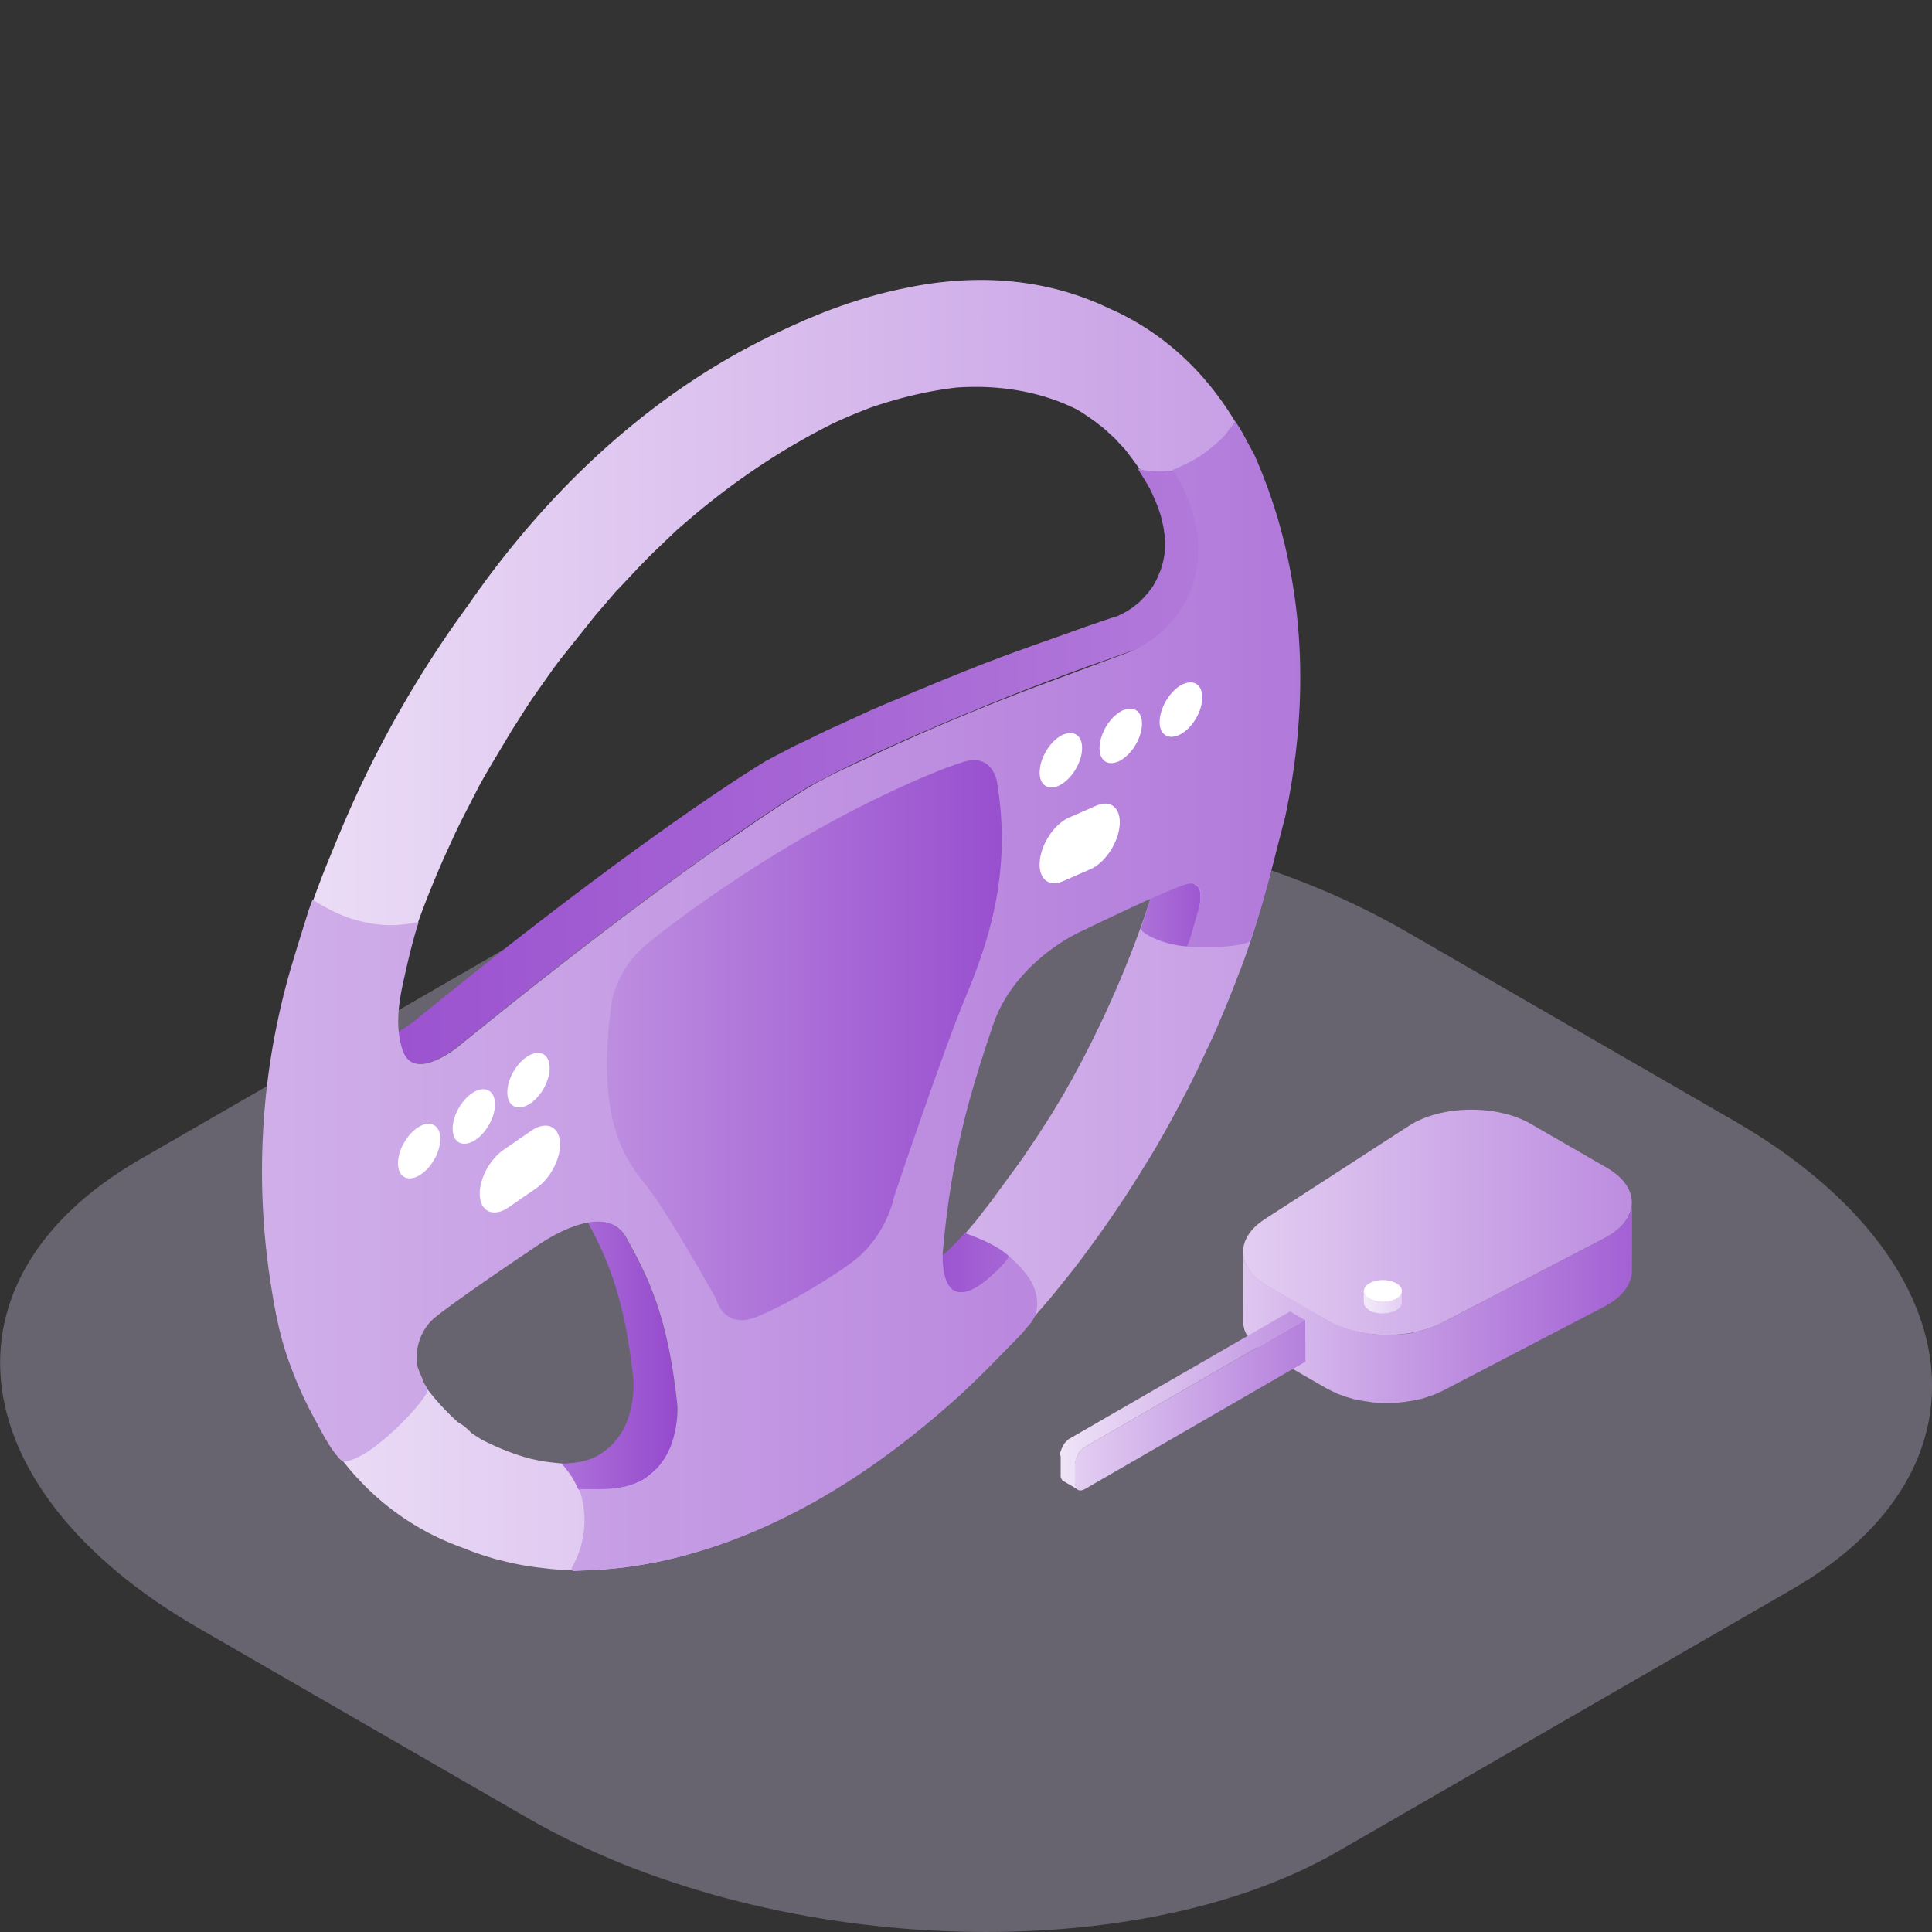 <svg xmlns="http://www.w3.org/2000/svg" xmlns:xlink="http://www.w3.org/1999/xlink" width="100" height="100" fill="none" xmlns:v="https://vecta.io/nano"><rect width="100%" height="100%" fill="#333333" stroke="none"/><g clip-path="url(#M)"><path opacity=".3" d="M69.25 95.83l23.53-13.58c10.71-6.18 9.35-17.09-3.01-24.23l-17.05-9.84c-12.37-7.14-31.25-7.92-41.96-1.74L7.23 60.02c-10.71 6.18-9.35 17.09 3.01 24.23l17.05 9.84c12.36 7.14 31.25 7.92 41.96 1.74z" fill="#dfd4fb"/><path d="M66.93 31.15c-.078-.752-.194-1.5-.35-2.24-.48-2.6-1.35-4.98-2.62-7.04-1.56-2.61-3.69-4.59-6.31-5.8-.02-.01-.03-.01-.05-.02l-.63-.29c-.02-.01-.05-.02-.07-.03-3.16-1.37-6.64-1.56-10.18-.79a21.66 21.66 0 0 0-2.04.52c-.09.03-.17.05-.26.08l-.44.14c-.16.05-.31.11-.46.16l.13-.05-.52.19-.11.04c-.16.06-.33.12-.49.19l-.06.02c-.01.01-.03.01-.04.02l-.65.27a2.99 2.99 0 0 0-.36.16c-.38.16-.81.36-1.24.57-6.45 3.05-11.84 8.12-15.96 14.09-2.58 3.52-4.86 7.5-6.66 11.84 0 .01-.01.01-.01.02l-.49 1.19c-2.3 5.59-3.61 11.51-3.44 17.27l.04 1.09c0 .03 0 .07.01.1-.002.047.002.094.01.14v.08c.037.739.107 1.477.21 2.21.81 7.14 4.13 12.7 10.05 14.83.05.02.1.04.16.06.402.164.813.308 1.23.43.21.07.43.13.62.17.85.22 1.56.33 2.06.38.05.01.1.01.16.02l.26.03c.16.02.32.03.47.04.48.03.94.04 1.37.03.478.001.955-.026 1.43-.08l-.43.03c.17-.01.35-.03.51-.04.02 0 .05 0 .07-.01-.05.01-.1.01-.15.02.15-.01.29-.03.43-.04.1-.01.21-.02.31-.04.05-.01.09-.01.14-.02s.1-.01.15-.02l.61-.1c.04-.01.09-.01.13-.02.11-.02.22-.05.34-.07l.34-.06.89-.21c.31-.08.6-.16.89-.25.55-.16 1.13-.34 1.61-.52.2-.07.41-.15.63-.24l.53-.21c.31-.12.63-.27.97-.42.68-.31 1.44-.69 2.14-1.09.03-.02.06-.03.09-.05a29.95 29.95 0 0 0 1.75-1.04c1.49-.95 2.93-2.02 3.88-2.82.64-.52 1.24-1.04 1.75-1.51l.02-.01.02-.02c.01-.01.02-.02.04-.03.02-.02.05-.04.07-.06a37.21 37.21 0 0 0 .97-.91c.01-.01.01-.01.02-.01.42-.4.66-.65.67-.66l.04-.04.08-.08.02-.02.03-.03.08-.08c.03-.03.06-.07.1-.1l.03-.03c.9-.91 1.75-1.85 2.55-2.79.08-.1.17-.2.25-.29.23-.27.45-.55.68-.83l.59-.74c.07-.09.14-.17.2-.26.15-.19.29-.38.42-.56.94-1.26 1.9-2.65 2.85-4.18l.32-.52c.02-.02.88-1.39 2-3.56.01-.01.01-.02.02-.03.02-.04.04-.09.07-.13.04-.08.09-.17.13-.26l.06-.12c.05-.09.09-.18.14-.28.02-.04.04-.07.05-.11.04-.08.08-.16.12-.23.01-.02.02-.04.03-.05.01-.03.02-.05.03-.08l.45-.95a1.99 1.99 0 0 1 .1-.21c.01-.01.01-.02.02-.04.06-.14.12-.27.19-.41.13-.28.25-.55.35-.8 0-.01.01-.01.01-.02s.01-.02.01-.03c.03-.07.06-.15.1-.23.3-.71.6-1.45.89-2.22l.12-.3c.29-.76.61-1.71.83-2.45 0-.01.01-.03.01-.04.01-.03.02-.05.02-.08.01-.02.01-.05.02-.07a51.2 51.2 0 0 0 .65-2.3c.17-.61.34-1.36.48-2.04.05-.23.1-.47.14-.7v-.02a26.93 26.93 0 0 0 .28-1.58c.03-.18.06-.35.08-.53l.14-1.02c.04-.29.07-.58.1-.86a27.75 27.75 0 0 0 .15-2v-.1c.06-2.13-.03-3.87-.19-5.21zM30.47 81.26h.08.07c-.04-.01-.09 0-.15 0zm31.17-45.94v.05c0 .07 0 .13-.01.2l-.08 1.54-.06.68a25.61 25.61 0 0 1-.11 1l-.16 1.1-.16.92c-.01.03-.01.06-.02.09 0-.02.01-.05.01-.07l-.05.31-.23 1.09-.26 1.15c0 .02-.01.04-.01.06.18-.79.38-1.71.54-2.55-.99 4.94-2.89 10.14-5.58 15.02l-.45.79-.57.95-.16.25-.55.86-.83 1.23-1.6 2.19-.83 1.07c-.03.03-.05.06-.08.09l-1.27 1.49c-.08.09-.15.18-.22.26s-.15.16-.23.24l-1.36 1.44-.02.02-.48.46c-.8.75-1.75 1.61-2.56 2.31l-.85.68-.16.12c-1.58 1.21-3.17 2.24-4.74 3.06-1.03.52-2.07.98-3.11 1.35-.58.2-1.19.38-1.7.53-.49.11-1.12.23-1.67.32l-1.55.16h-.06-.32c-.284-.002-.567-.008-.85-.02h-.03c-.25-.02-.52-.05-.78-.08-.02 0-.05-.01-.08-.01-.1-.01-.19-.03-.29-.04-.01 0-.03 0-.04-.01l-.53-.11c-.81-.21-1.64-.53-2.53-.98-.01-.01-.03-.01-.04-.02l-.51-.33c-.22-.23-.44-.42-.7-.56-1.24-1.11-2.22-2.43-2.96-3.92l-.34-.78-.23-.6c-.4-1.21-.69-2.46-.88-3.75l-.02-.16c-.02-.14-.03-.28-.05-.41-.16-1.64-.18-3.3-.08-4.96.01-.1.01-.2.02-.31 0-.06.01-.11.01-.17l.02-.24.1-1c0-.01 0-.03.01-.05v-.02l.03-.26.16-1.1.22-1.26.22-1.03.25-1.11c.531-2.122 1.202-4.207 2.01-6.24l.11-.27c.21-.52.43-1.04.66-1.56l.58-1.27.33-.68.93-1.81c.03-.05.05-.1.08-.15l.49-.85 1.1-1.84.77-1.21.31-.47 1.1-1.56.09-.12c.08-.1.14-.19.21-.28l1.84-2.31.8-.93c.08-.09.15-.18.22-.26s.151-.163.23-.24l1.09-1.16.62-.63.93-.89.37-.35c.12-.1.24-.21.37-.32l.54-.46c2.16-1.81 4.53-3.4 7.1-4.69.65-.31 1.31-.58 1.96-.83 1.47-.51 2.96-.87 4.47-1.05 2.34-.16 4.47.24 6.29 1.16.01.01.02.01.03.02.04.03.08.05.13.08.01.01.02.01.03.02l.09.06a14.95 14.95 0 0 1 .64.44l.37.29c.04.03.08.07.12.1l.49.45.53.57c.05.06.11.14.18.23.24.31.5.67.72 1 .09.13.17.27.26.41.18.32.37.68.54 1.02l.39.9.26.69.09.29c.1.32.2.67.29.99l.24 1.06.12.57.12.87.02.17c.02.14.03.28.05.42a26.34 26.34 0 0 1 .14 3.45z" fill="url(#A)"/><path d="M62.13 46.52v-.15-.08-.04c0-.02-.01-.05-.01-.07 0-.01-.01-.03-.01-.04 0-.02-.01-.04-.02-.06 0-.01-.01-.03-.01-.04l-.03-.06c-.01-.01-.01-.02-.02-.03-.01-.02-.03-.04-.04-.05s-.01-.02-.02-.03c-.02-.02-.05-.04-.08-.06l-2.26-1.31c.03.02.06.04.08.06.01.01.01.02.02.03.01.02.03.03.04.05.01.01.01.02.02.03l.03.06c0 .01.01.03.01.04.01.02.01.04.02.06 0 .01.01.03.01.04 0 .02.01.05.01.07v.04.08.04c0 .04 0 .08-.01.11 0 .04-.01.08-.01.11v.03c0 .03-.01.05-.01.08 0 .01 0 .03-.01.04 0 .02-.01.04-.01.06 0 .01-.01.03-.01.04v.02c-.01.02-.01.04-.01.06 0 .03-.01.04-.01.05 0 .02-.01.03-.01.04 0 .02 0 .03-.01.03 0 .06-.05.15-.06.21l-.63 1.99c-.01.04-.03.08-.02.12.01.05.05.08.08.12a2.3 2.3 0 0 0 .54.33c.57.26 1.2.42 1.83.45.18-.43.32-.87.44-1.32.06-.37.16-.76.18-1.15z" fill="url(#B)"/><path d="M50.36 63.98l-.34-.13c-.02-.01-.05-.02-.07-.01-.03.01-.05.03-.07.05l-.45.48-.13.13-.06.06-.12.12c-.02.02-.04.03-.05.05l-.17.15-.16.13c-.02.01-.03.03-.05.04-.04.03-.07.05-.1.08-.02.01-.03.03-.05.04l-.1.07c-.01.01-.03.02-.04.03-.05.03-.09.06-.14.08l-.17.09c-.02.01-.03.02-.05.02a.61.61 0 0 1-.12.05c-.01 0-.02.01-.03.01-.05.02-.09.03-.13.04-.02 0-.04.01-.06.01-.03.01-.06.01-.09.02h-.05-.09-.03c-.04 0-.07-.01-.11-.01h-.02c-.03-.01-.06-.01-.08-.02-.01 0-.01 0-.02-.01-.03-.01-.06-.03-.09-.04l2.26 1.31c.03.01.06.03.08.04.02 0 .02.01.03.01s.02.01.04.01.03.01.05.01h.02c.04 0 .07.01.09.01h.04.05.04.05.03c.02 0 .04-.01.06-.01.44-.09.84-.3 1.2-.57.162-.12.312-.254.45-.4l.2-.21.28-.21c.05-.04.1-.08.14-.13a.27.27 0 0 0 .01-.32c-.04-.06-.09-.1-.14-.14-.52-.42-1.13-.69-1.74-.93z" fill="url(#C)"/><path d="M35.03 73.45c0-.04.01-.08.01-.12v-.04c0-.04.01-.08.01-.12v-.12-.03-.07-.09-.05-.04c-.48-4.61-1.5-6.66-2.65-8.71-.16-.28-.35-.48-.58-.61l-2.26-1.31a1.63 1.63 0 0 1 .58.61c1.14 2.05 2.17 4.1 2.65 8.71v.03.05.08.09.03.11c0 .05 0 .09-.01.13v.04c0 .04-.01.08-.01.12v.03c-.01.05-.01.1-.02.16v.03l-.03.18a1.09 1.09 0 0 1-.04.22c0 .01-.01.03-.01.04l-.06.27c0 .01-.01.03-.01.04l-.06.21c0 .01-.01.02-.01.04-.02.05-.03.1-.05.14-.01.02-.02.05-.03.07-.01.03-.02.06-.04.09l-.03.08c-.01.02-.02.05-.03.07-.01.03-.03.06-.04.09l-.03.06c-.02.03-.03.07-.05.1-.01.01-.02.03-.03.04l-.09.14c-.04.05-.07.1-.1.14-.01.02-.02.03-.04.05a.55.55 0 0 1-.07.09c-.02.03-.04.05-.06.08-.02.02-.04.04-.05.06a1.21 1.21 0 0 1-.16.16c-.024.026-.051.049-.08.07l-.06.06c-.03.02-.06.05-.09.07-.02.02-.04.03-.06.05-.03.03-.07.05-.11.08-.02.01-.03.03-.05.04-.05.04-.11.07-.17.11l-.16.09-.06.03c-.04.02-.08.04-.12.05-.02.01-.05.02-.07.03-.04.01-.07.03-.11.04-.44.16-.97.2-1.44.22.02 0 .1.1.12.12a1.74 1.74 0 0 1 .12.14l.23.3c.14.21.25.42.35.64.03.08.08.15.16.19.07.03.15.03.22.02l.49-.05c.15-.02.28-.01.43-.02.33-.01.66-.05.99-.11.04-.01.08-.01.11-.02s.06-.01.09-.02l.11-.03c.01 0 .02-.01.04-.01s.03-.01.05-.01c.04-.01.08-.02.12-.04l.08-.03c.04-.01.08-.03.11-.04.02-.01.03-.01.05-.02.01 0 .02-.01.02-.01.04-.02.08-.04.12-.05l.06-.03.16-.09c.06-.031.117-.068.17-.11.02-.01.04-.03.05-.04.04-.02.07-.05.11-.08.02-.02.04-.03.06-.05.03-.02.06-.05.09-.07l.06-.06c.02-.02.05-.04.07-.06l.17-.17c.02-.03.04-.04.05-.06.02-.03.04-.05.06-.08l.02-.02c.02-.02.03-.05.05-.07.01-.02.02-.03.04-.05.04-.05.06-.09.09-.13.04-.05.06-.09.09-.14.02-.03.03-.04.04-.06s.03-.05.04-.07c0-.01.01-.02.01-.03l.03-.06c.01-.02.02-.03.03-.05.01-.01.01-.02.02-.03.01-.02.02-.05.03-.07.01-.01.01-.03.02-.04 0-.01.01-.02.01-.03.01-.03.02-.06.04-.09.01-.01.01-.03.02-.04 0-.01.01-.02.01-.03l.05-.14c0-.01.01-.02.01-.03l.06-.22c0-.01 0-.01.01-.02 0-.01 0-.01.01-.02.02-.09.05-.18.06-.27v-.04c.01-.07.03-.14.04-.2l.03-.2v-.03c.01-.05.01-.11.02-.16-.02-.01-.02-.01-.02-.02z" fill="url(#D)"/><path d="M62.57 29.7v-.1-.12-.1-.12c0-.03 0-.07-.01-.1 0-.04-.01-.08-.01-.12 0-.03-.01-.07-.01-.1 0-.04-.01-.08-.02-.12 0-.03-.01-.07-.01-.1-.01-.04-.01-.08-.02-.12-.01-.03-.01-.07-.02-.1l-.03-.12c-.01-.03-.01-.06-.02-.09l-.03-.12c-.01-.03-.02-.06-.02-.09-.01-.04-.02-.08-.04-.12l-.03-.09c-.01-.04-.03-.08-.04-.12l-.03-.08-.05-.14c-.01-.02-.01-.04-.02-.06-.02-.07-.05-.13-.08-.19-.1-.24-.12-.52-.22-.76l-.16-.33c-.04-.1-.05-.21-.08-.31-.07-.22-.17-.43-.28-.64 0-.03-.05-.09-.07-.12-.02-.04-.05-.08-.07-.12l-.15-.23c-.05-.09-.11-.17-.17-.26-.03-.05-.03-.14-.09-.16-.03-.02-.07-.01-.1 0-.03 0-.06.01-.09.01-.41.06-.82.06-1.23 0-.1-.01-.2-.03-.3-.06-.03-.01-.12-.05-.15-.03-.03.03.02.07.04.1l.31.5c.01.02.03.04.04.07.02.03.03.06.05.08.01.02.03.05.04.07.02.03.03.06.05.09.01.02.03.05.04.07.02.03.03.06.05.1.01.02.02.05.04.07.02.03.03.07.05.11.01.02.02.05.03.07.021.038.038.078.05.12l.03.06c.03.06.05.12.08.19.03.06.05.13.08.19.01.02.02.04.02.07.02.04.03.09.05.13l.03.08c.01.04.03.08.04.12l.03.09.03.12c.01.03.02.06.02.09l.03.12c.01.03.01.06.02.09l.03.12c.01.03.01.07.02.1.01.04.01.08.02.12a.34.34 0 0 1 .01.1c.01.04.01.08.02.12 0 .03.01.07.01.1 0 .04.01.08.01.12a.34.34 0 0 0 .01.1v.12.1.12.1c0 .04-.01.08-.01.12 0 .03-.01.07-.01.1s-.01.06-.01.09l-.03.18-.03.15-.06.23-.03.1c-.02.05-.03.11-.05.16-.01.02-.02.05-.03.07l-.09.21-.09.21c-.01.02-.02.03-.03.05l-.09.17c0 .01-.01.01-.01.02a.99.99 0 0 1-.11.17c-.01.02-.02.03-.04.05-.03.04-.05.08-.08.11-.02.02-.03.04-.05.07a.27.27 0 0 1-.07.08c-.03.03-.05.06-.08.09s-.05.06-.08.09c-.01.01-.02.03-.04.04l-.12.13c-.06.06-.12.12-.19.17-.02.01-.03.03-.05.04l-.18.14a.94.94 0 0 1-.18.12c-.01.01-.03.02-.04.03-.06.04-.11.07-.17.1l-.13.07c-.01.01-.03.01-.04.02-.03.01-.05.03-.08.04-.02.01-.03.01-.04.02l-.06.03c-.01.01-.03.01-.04.02-.02.01-.03.01-.05.02s-.04.01-.05.02c-.01 0-.02.01-.03.01-.01.01-.03.01-.04.01s-.02.01-.03.01-.02.01-.03.01h-.03l-.65.22c-.07.02-.13.05-.2.07l-.47.16c-.06.02-.13.04-.19.07l-.62.22-.61.22-.18.06-.44.16-.18.06-.59.21-.58.21-.17.06-.41.15-.17.06-.53.2c-.01 0-.01.01-.02.01l-.53.2-.16.06-.38.15-.15.06-.49.19c-.01 0-.01 0-.02.01l-.49.2-.14.06-.36.14-.14.06-.44.18c-.01 0-.02.01-.02.01l-.45.19c-.02.01-.03.01-.05.02l-.08.03-.32.13-.13.06-.41.17c-.01 0-.01 0-.02.01l-.41.17c-.038.021-.078.038-.12.05l-.29.12c-.04.02-.08.03-.12.05l-.37.16-.38.16c-.04.02-.07.03-.1.05l-.27.12c-.03.02-.07.03-.1.05l-.33.15-.34.16c-.03.02-.07.03-.1.04l-.23.11c-.03.01-.06.03-.09.04l-.29.13c-.01 0-.01 0-.02.01l-.29.13c-.03.01-.06.03-.09.04l-.21.1c-.03.01-.05.03-.08.04l-.25.12-.26.13c-.03.01-.05.02-.07.04l-.17.08c-.02.01-.04.02-.07.03l-.21.1c-.01 0-.02.01-.03.01-.07.03-.13.07-.2.1-.02.01-.05.02-.07.03-.05.02-.09.05-.14.07l-.06.03-.17.09c-.01 0-.01.01-.02.01l-.16.08c-.02.01-.03.02-.05.03l-.11.06c-.02.01-.03.02-.05.02-.05.02-.09.05-.13.07-.01 0-.01.01-.02.01l-.12.06c-.01.01-.03.01-.04.02-.03.02-.06.03-.09.05-.01.01-.02.01-.03.02-.07.04-.14.07-.2.1-.01.01-.02.01-.03.02-.02.01-.03.02-.05.03-.01 0-.02.01-.03.01l-.06.03c-.03.01-.04.02-.06.03-.02.02-.03.02-.04.03-.02.01-.03.02-.03.02-.31.19-6.28 3.77-18.03 13.34-.02.01-.33.28-.78.54-.07.04-.15.09-.23.13-.01 0-.01.01-.02.01-.08.04-.15.07-.23.11-.01 0-.02.01-.03.01l-.15.06c-.049.017-.099.03-.15.04-.01 0-.02.01-.03.01-.06.02-.12.03-.19.04h-.03c-.04.01-.08.01-.12.01h-.03-.12c-.05 0-.08-.01-.11-.01-.02 0-.04-.01-.06-.01-.01 0-.03-.01-.04-.01-.03-.01-.06-.02-.1-.03s-.07-.03-.1-.04l2.26 1.31c.04.02.06.04.09.05.04.01.07.02.11.03.01 0 .03.01.04.01.02 0 .04.01.05.01.03 0 .06.01.09.01h.14.03c.04 0 .08-.01.12-.01h.03c.06-.01.12-.02.19-.04.02 0 .02 0 .03-.01.05-.01.09-.03.14-.04.054-.018.107-.038.16-.06.01 0 .01 0 .02-.01a2.67 2.67 0 0 0 .24-.12c.01 0 .01-.01.02-.01a1.71 1.71 0 0 0 .23-.13c.45-.26.76-.52.78-.54 11.75-9.56 17.71-13.15 18.03-13.34.01 0 .01-.01.02-.01.02-.01.03-.02.04-.03.02-.02.04-.03.06-.04.03-.01.05-.02.07-.03.01 0 .02-.01.03-.01.02-.01.03-.02.05-.03.01-.01.02-.01.03-.02.06-.03.12-.07.2-.1.01-.01.02-.01.03-.02.03-.01.06-.03.09-.05.01-.01.02-.01.04-.02l.12-.06c.01 0 .01-.01.02-.01.04-.02.09-.05.13-.07.01-.01.03-.01.04-.02l.12-.06c.02-.01.03-.02.05-.03.06-.03.11-.06.17-.09l.18-.09.06-.03c.05-.02.09-.05.14-.07.02-.01.04-.02.07-.03.07-.03.13-.07.2-.1.08-.04.15-.08.22-.11.02-.01.05-.02.07-.03l.18-.09c.02-.01.05-.02.07-.03.08-.04.17-.08.25-.12s.17-.08.26-.12c.03-.01.06-.03.08-.04.07-.03.13-.06.2-.1.03-.01.06-.03.08-.04.09-.04.19-.09.29-.13.01 0 .01 0 .02-.01.09-.04.19-.09.29-.13.03-.01.06-.03.09-.04.08-.04.15-.07.23-.11.03-.01.07-.03.1-.04l.33-.15c.112-.055.226-.109.34-.16.03-.01.07-.03.1-.04l.27-.12c.04-.02.07-.03.11-.05l.37-.16c.12-.05.25-.11.38-.16.04-.02.08-.03.12-.05.099-.039.195-.083.29-.13.04-.02.08-.03.12-.05.14-.06.27-.12.41-.17.01 0 .01 0 .02-.01.13-.06.27-.11.41-.17.04-.02.09-.04.13-.06.11-.04.21-.09.32-.13.04-.02.09-.04.13-.05.15-.06.3-.12.45-.19.01 0 .02-.01.02-.01l.44-.18c.05-.02.09-.04.14-.06.12-.05.24-.1.36-.14.05-.02.09-.04.14-.06.16-.06.33-.13.49-.2.01 0 .01 0 .02-.01l.49-.19.15-.06.38-.15a2.85 2.85 0 0 1 .16-.06c.18-.07.35-.14.53-.2.19-.08.36-.14.54-.21.05-.02.11-.04.17-.06.14-.05.28-.1.42-.16.05-.02.11-.04.16-.06l1.16-.43.18-.06c.15-.05.3-.11.45-.16l.18-.06.61-.22.62-.22c.06-.02.13-.04.19-.07.16-.05.31-.11.47-.16.07-.02.13-.05.2-.07.22-.07.43-.15.66-.23h.02c.02 0 .03-.01.04-.01s.02-.01.03-.01.03-.01.04-.01.02-.01.04-.01c.02-.01.03-.01.05-.02.01 0 .01-.01.02-.01s.02-.01.03-.01c.01-.01.03-.01.04-.02.02-.01.04-.02.07-.03.01-.01.03-.01.04-.02.03-.01.05-.03.08-.04.01-.01.03-.01.04-.02.04-.02.09-.05.13-.07.05-.03.11-.07.17-.1.01-.01.03-.02.04-.03l.18-.12c.06-.04.12-.09.18-.14.02-.01.03-.03.05-.04.06-.05.12-.11.19-.17.042-.041.082-.084.12-.13.01-.01.02-.03.03-.04.02-.02.03-.04.05-.05l.03-.03c.03-.03.05-.06.08-.09.01-.02.03-.03.04-.05.01-.01.02-.03.03-.04.02-.02.03-.04.05-.07.01-.02.02-.03.04-.05.01-.02.03-.04.04-.06s.02-.03.04-.05c.01-.01.01-.02.02-.03.03-.05.06-.09.09-.14 0-.02.01-.02.01-.03.02-.04.05-.08.07-.12.01-.02.02-.03.03-.05s.02-.03.03-.05.02-.03.02-.05c.02-.05.05-.1.07-.15.02-.07.05-.12.07-.18.01-.01.01-.03.01-.04.01-.02.02-.05.03-.07.01-.03.02-.05.03-.08.01-.02.02-.05.02-.08.01-.03.02-.07.03-.1.01-.02.01-.04.02-.06.02-.06.03-.12.05-.17.01-.03.02-.07.02-.1 0-.02.01-.03.01-.05l.03-.18c0-.02.01-.04.01-.06v-.04c0-.03.01-.07.01-.1.03 0 .03-.04.03-.08z" fill="url(#E)"/><path d="M64.28 22.35l.64 1.18a27.41 27.41 0 0 1 1.25 3.42c.74 2.56 1.11 5.22 1.13 7.88.02 2.49-.26 4.98-.77 7.41l-.93 3.6-.38 1.34-.44 1.34c-.03.07-.05.15-.11.2-.07.07-.16.09-.25.12-.67.16-1.36.18-2.05.18h-.46c-.04 0-.47-.02-.47-.03.02-.09.07-.16.1-.24l.14-.44.35-1.23c.03-.09.52-1.71-.76-1.27s-5.15 2.32-5.35 2.42c-.01 0-.22.1-.58.3-1.02.59-3.11 2.06-3.95 4.55-1.13 3.36-2.14 6.59-2.59 11.73-.01.15-.17 2.91 1.71 1.83.3-.17.57-.39.83-.63.32-.29.68-.61.89-.99.41.37.81.76 1.1 1.24.39.65.53 1.54.05 2.18-.11.15-.24.27-.35.42-.15.19-.33.36-.5.54-1.1 1.12-2.17 2.24-3.35 3.27-1.78 1.57-3.67 3.02-5.68 4.27-3.63 2.26-7.85 3.95-12.14 4.28l-1.59.1c-.05 0-.12 0-.15-.03-.06-.06-.02-.16.02-.23.67-1.2.8-2.69.34-3.98 1.11-.02 2.3.1 3.3-.48 1.9-1.1 1.79-3.7 1.78-3.84-.48-4.61-1.5-6.66-2.65-8.71-.85-1.52-2.94-.57-3.96.02-.35.2-.57.36-.58.36-.2.14-4.07 2.72-5.35 3.76-.66.54-.97 1.36-.96 2.2 0 .32.16.63.28.92.05.12.08.24.15.35.06.09.14.19.14.31 0 .08-.04.15-.09.21-.01.02-.03.04-.04.06-.32.49-.73.93-1.14 1.35s-.854.816-1.32 1.18c-.32.25-.66.49-1.03.66-.26.12-.69.34-.91.1-.54-.58-.95-1.41-1.33-2.11-.6-1.1-1.1-2.26-1.49-3.46-.38-1.19-.59-2.38-.78-3.6-.333-2.16-.477-4.345-.43-6.53.05-2.34.31-4.68.8-6.98a36.41 36.41 0 0 1 .67-2.69l.33-1.1.38-1.22.19-.61c.07-.21.14-.42.22-.62 0-.01.01-.03.02-.03s.03 0 .04.01l.24.15c.14.08.27.16.41.23a7.1 7.1 0 0 0 2.93.9 5.24 5.24 0 0 0 .97-.01c.3-.03.6-.08.9-.13-.35 1.08-.6 2.2-.84 3.3-.23 1.09-.35 2.26.01 3.33.37 1.09 1.44.72 2.18.29.45-.26.76-.52.78-.54 11.75-9.56 17.71-13.15 18.03-13.34.96-.57 2-1.04 3.01-1.51 2.74-1.3 5.54-2.47 8.37-3.56l5.05-1.88a5.81 5.81 0 0 0 3.3-3.08c.45-1.03.58-2.2.38-3.31s-.62-2.18-1.24-3.12c.01.02.45-.18.48-.2.18-.08.35-.16.52-.26.34-.19.66-.4.96-.65.31-.25.66-.54.89-.87.04-.06.39-.5.37-.54.15.22.24.35.36.56z" fill="url(#F)"/><path d="M41.62 43.33c3.6-2.08 6.86-3.47 8.27-3.9 1.42-.43 1.68.9 1.7.97.85 4.86-.53 8.62-1.66 11.33s-3.51 9.79-3.64 10.17c-.02.1-.41 2.07-2.12 3.38-.93.71-2.41 1.57-2.49 1.61-.07.04-1.45.84-2.49 1.26-1.71.7-2.11-.85-2.13-.93-.13-.23-2.54-4.55-3.68-5.94s-2.54-3.56-1.72-9.38c.01-.09.27-1.71 1.69-2.92 1.41-1.2 4.67-3.57 8.27-5.65z" fill="url(#G)"/><g fill="#fff"><path d="M27.62 58.45c.69-.4 1.29-.14 1.36.63.08.82-.47 1.9-1.22 2.42l-1.42.98-.14.09c-.69.4-1.29.14-1.36-.63-.08-.82.47-1.9 1.22-2.42l1.42-.98c.05-.04.1-.07.14-.09zM55.17 42.4c.05-.03.11-.06.16-.08l1.42-.62c.75-.33 1.29.14 1.2 1.05-.08.84-.67 1.77-1.35 2.16-.05.03-.11.06-.16.08l-1.42.62c-.75.33-1.29-.14-1.2-1.05.08-.84.66-1.76 1.35-2.16zM27.35 54.65c.61-.35 1.1-.07 1.1.63s-.49 1.54-1.09 1.89c-.61.35-1.1.07-1.1-.63s.49-1.54 1.09-1.89zm-2.83 1.88c.61-.35 1.1-.07 1.1.63s-.49 1.54-1.09 1.89c-.61.35-1.1.07-1.1-.63 0-.69.49-1.54 1.09-1.89zm-2.83 1.79c.61-.35 1.1-.07 1.1.63s-.49 1.54-1.09 1.89c-.61.35-1.1.07-1.1-.63 0-.69.49-1.54 1.09-1.89zm39.43-22.85a.72.72 0 0 1 .2-.09c.6-.22 1 .2.89.95-.09.67-.55 1.36-1.08 1.66a.72.72 0 0 1-.2.09c-.6.22-1-.2-.89-.95.1-.66.56-1.36 1.08-1.66z"/><use xlink:href="#N"/><path d="M54.9 38.09a.72.72 0 0 1 .2-.09c.6-.22 1 .2.89.95-.09.67-.56 1.36-1.08 1.66a.82.82 0 0 1-.19.09c-.6.22-1-.2-.89-.95.09-.66.55-1.36 1.07-1.66z"/></g><path d="M68.71 68.36c1.64.94 4.25.99 5.97.09l8.35-4.35c1.85-.96 1.92-2.63.15-3.65l-3.95-2.28c-1.77-1.02-4.64-.97-6.3.1l-7.49 4.85c-1.53 1-1.45 2.51.18 3.46l3.09 1.78z" fill="url(#H)"/><path d="M64.34 68.35v-.03l.01-3.54c0 .04.01.08.01.13 0 .04.01.09.01.13l.03.12.03.13c.01.04.03.07.05.11.02.05.04.09.06.13l.06.09.1.15a.27.27 0 0 0 .07.08l.17.19.09.09c.04.03.07.06.11.1s.09.07.14.11l.13.09c.073.052.15.099.23.14l3.09 1.78c.138.08.282.15.43.21.04.02.08.03.11.05.14.06.29.12.44.16.01 0 .02.01.02.01l.32.09c.02 0 .04.01.06.02l.39.08.49.07c.05.01.11.01.16.02l.28.02c.06 0 .12.01.17.01h.24.18l.23-.01c.06 0 .12-.01.18-.01l.23-.02c.06-.01.12-.01.18-.02.09-.01.18-.03.27-.05l.14-.03.42-.1c.02-.01.04-.01.06-.02l.41-.14c.04-.01.08-.03.12-.05l.44-.2 8.35-4.35c.95-.5 1.43-1.18 1.43-1.86l-.01 3.54c0 .68-.48 1.36-1.43 1.86l-8.35 4.35-.44.2c-.02.01-.03.02-.05.02-.02.01-.05.01-.07.02l-.41.14c-.02 0-.03.01-.05.02l-.44.1-.14.02c-.09.02-.18.03-.26.04-.01 0-.02 0-.04.01-.05.01-.09.01-.14.02l-.23.02c-.02 0-.03 0-.05.01-.04 0-.09 0-.14.01l-.23.01h-.06-.12-.24-.08c-.03 0-.06-.01-.1-.01-.09 0-.19-.01-.28-.02-.03 0-.06 0-.1-.01-.02 0-.04-.01-.06-.01l-.47-.07-.41-.08c-.02 0-.04-.01-.06-.02l-.32-.09c-.02 0-.02 0-.03-.01l-.44-.16c-.04-.02-.08-.03-.11-.05l-.43-.21-3.09-1.78-.15-.09c-.03-.02-.05-.04-.08-.05l-.13-.09a.69.69 0 0 1-.13-.11c-.04-.03-.08-.06-.11-.1-.02-.01-.03-.03-.05-.04-.02-.02-.03-.03-.04-.05-.06-.06-.12-.12-.17-.19-.01-.02-.03-.03-.05-.05-.01-.01-.01-.02-.02-.03-.04-.05-.07-.1-.1-.15-.01-.02-.03-.05-.05-.07 0-.01-.01-.01-.01-.02l-.06-.14c-.01-.03-.03-.06-.04-.09l-.03-.15-.03-.1c-.01-.06-.01-.11-.01-.15v-.08z" fill="url(#I)"/><path d="M67.56 68.31L56.15 74.9c-.28.16-.51.56-.51.89v.99c0 .33.23.46.52.29l11.41-6.59-.01-2.17z" fill="url(#J)"/><path d="M54.87 75.33v-.04-.03-.03c0-.03 0-.04.01-.05 0-.01 0-.02.01-.03 0-.01 0-.02.01-.03 0-.01 0-.01.01-.02 0-.01.01-.02.01-.03s.01-.02.01-.03.01-.02.01-.03.01-.02.01-.03.01-.01.01-.02.01-.02.01-.02c0-.01.01-.02.01-.03.01-.01.02-.02.02-.03.01-.01.01-.02.02-.03v-.02c.01-.02.03-.04.04-.06s.02-.03.03-.05c.01-.01.02-.02.02-.03.01-.01.01-.02.02-.02.01-.01.01-.02.02-.02l.02-.02.02-.02.02-.02.02-.02c.01-.01.02-.01.02-.02.01-.01.02-.01.02-.02l.02-.02.02-.02c.01 0 .01-.01.02-.01s.01-.01.02-.01l11.42-6.59.76.44-11.38 6.58a.36.36 0 0 0-.1.07l-.09.09c-.03.03-.06.07-.09.1-.03.04-.05.07-.07.11l-.06.13c-.02.04-.03.08-.05.13l-.03.13c-.01.04-.01.08-.01.12v.99c0 .04 0 .08.01.11l.03.09c.01.02.02.03.03.05.02.03.05.06.08.08l-.76-.44c-.03-.02-.06-.05-.08-.08-.02-.02-.02-.03-.03-.05 0-.01-.01-.02-.01-.03s-.01-.02-.01-.03 0-.02-.01-.03v-.02-.04-.04-.99c-.03-.01-.03-.02-.03-.02z" fill="url(#K)"/><path d="M70.61 66.93c.01.04.03.07.05.1 0 .01.01.01.01.02.02.03.05.06.08.09.02.02.04.03.07.05.02.01.04.03.06.04l.19.09c.02.01.05.02.07.02.03.01.06.02.1.02.039.011.079.018.12.02h.03c.05.01.11.01.17.01h.03c.05 0 .11 0 .16-.01l.18-.03c.01 0 .02 0 .03-.01.05-.01.09-.03.14-.04.01 0 .02-.01.02-.01a1.01 1.01 0 0 0 .15-.07c.19-.11.29-.26.29-.4v.59c0 .15-.1.29-.29.4-.04.03-.09.05-.14.07-.02 0-.03.01-.03.01l-.09.03c-.02 0-.03.01-.05.01-.01 0-.02 0-.03.01-.01 0-.02 0-.03.01-.03.01-.06.01-.1.02h-.03-.06c-.03 0-.06 0-.1.01h-.03-.03-.04c-.04 0-.07 0-.11-.01h-.04c-.03 0-.06-.01-.08-.01-.01 0-.02-.01-.04-.01-.03-.01-.07-.02-.1-.02-.02 0-.04-.01-.05-.01s-.01-.01-.02-.01c-.07-.02-.13-.05-.19-.09-.03-.02-.04-.03-.06-.05s-.05-.03-.07-.05c-.03-.02-.05-.04-.07-.07 0-.01-.01-.01-.01-.02s-.01-.01-.01-.02c-.01-.01-.01-.02-.02-.03l-.03-.06v-.02c0-.01-.01-.02-.01-.04s-.01-.04-.01-.06v-.6l.02.13z" fill="url(#L)"/><path d="M70.89 66.42c-.39.22-.39.58-.01.8a1.55 1.55 0 0 0 1.39 0c.38-.22.39-.58 0-.8a1.53 1.53 0 0 0-1.38 0z" fill="#fff"/></g><defs><linearGradient id="A" x1="-10.231" y1="47.878" x2="159.705" y2="47.878" xlink:href="#O"><stop stop-color="#fff"/><stop offset=".22" stop-color="#e3cef2"/><stop offset=".761" stop-color="#9f5ad2"/><stop offset="1" stop-color="#842bc5"/></linearGradient><linearGradient id="B" x1="42.921" y1="46.745" x2="67.776" y2="46.745" xlink:href="#O"><stop stop-color="#fff"/><stop offset=".22" stop-color="#e3cef2"/><stop offset=".761" stop-color="#9f5ad2"/><stop offset="1" stop-color="#842bc5"/></linearGradient><linearGradient id="C" x1="40.257" y1="65.369" x2="80.381" y2="65.369" xlink:href="#O"><stop stop-color="#842bc5"/><stop offset=".239" stop-color="#9f5ad2"/><stop offset=".78" stop-color="#e3cef2"/><stop offset="1" stop-color="#fff"/></linearGradient><linearGradient id="D" x1="9.069" y1="69.646" x2="39.845" y2="69.646" xlink:href="#O"><stop stop-color="#fff"/><stop offset=".22" stop-color="#e3cef2"/><stop offset=".761" stop-color="#9f5ad2"/><stop offset="1" stop-color="#842bc5"/></linearGradient><linearGradient id="E" x1="-49.423" y1="39.673" x2="173.052" y2="39.673" xlink:href="#O"><stop stop-color="#842bc5"/><stop offset=".099" stop-color="#8832c7"/><stop offset=".246" stop-color="#9446cc"/><stop offset=".422" stop-color="#a767d5"/><stop offset=".622" stop-color="#c295e2"/><stop offset=".839" stop-color="#e3cff2"/><stop offset="1" stop-color="#fff"/></linearGradient><linearGradient id="F" x1="-92.035" y1="51.571" x2="139.013" y2="51.571" xlink:href="#O"><stop stop-color="#fff"/><stop offset=".102" stop-color="#f8f3fc"/><stop offset=".287" stop-color="#e5d3f3"/><stop offset=".533" stop-color="#c79fe5"/><stop offset=".829" stop-color="#9e58d1"/><stop offset="1" stop-color="#842bc5"/></linearGradient><linearGradient id="G" x1="-4.113" y1="53.841" x2="64.615" y2="53.841" xlink:href="#O"><stop stop-color="#fff"/><stop offset=".22" stop-color="#e3cef2"/><stop offset=".761" stop-color="#9f5ad2"/><stop offset="1" stop-color="#842bc5"/></linearGradient><linearGradient id="H" x1="49.609" y1="63.264" x2="115.847" y2="63.264" xlink:href="#O"><stop stop-color="#fff"/><stop offset=".22" stop-color="#e3cef2"/><stop offset=".761" stop-color="#9f5ad2"/><stop offset="1" stop-color="#842bc5"/></linearGradient><linearGradient id="I" x1="53.543" y1="67.435" x2="95.815" y2="67.435" xlink:href="#O"><stop stop-color="#fff"/><stop offset=".22" stop-color="#e3cef2"/><stop offset=".761" stop-color="#9f5ad2"/><stop offset="1" stop-color="#842bc5"/></linearGradient><linearGradient id="J" x1="48.464" y1="72.73" x2="81.123" y2="72.73" xlink:href="#O"><stop stop-color="#fff"/><stop offset=".22" stop-color="#e3cef2"/><stop offset=".761" stop-color="#9f5ad2"/><stop offset="1" stop-color="#842bc5"/></linearGradient><linearGradient id="K" x1="51.066" y1="72.491" x2="83.171" y2="72.491" xlink:href="#O"><stop stop-color="#fff"/><stop offset=".22" stop-color="#e3cef2"/><stop offset=".761" stop-color="#9f5ad2"/><stop offset="1" stop-color="#842bc5"/></linearGradient><linearGradient id="L" x1="69.089" y1="67.4" x2="82.819" y2="67.4" xlink:href="#O"><stop stop-color="#fff"/><stop offset=".179" stop-color="#ecdef6"/><stop offset=".574" stop-color="#bc8bdf"/><stop offset="1" stop-color="#842bc5"/></linearGradient><clipPath id="M"><path fill="#fff" d="M0 0h100v100H0z"/></clipPath><path id="N" d="M58 36.83a.72.72 0 0 1 .2-.09c.6-.22 1 .2.89.95-.09.67-.56 1.36-1.08 1.66a.82.82 0 0 1-.19.09c-.6.22-1-.2-.89-.95.09-.66.55-1.36 1.07-1.66z"/><linearGradient id="O" gradientUnits="userSpaceOnUse"/></defs></svg>